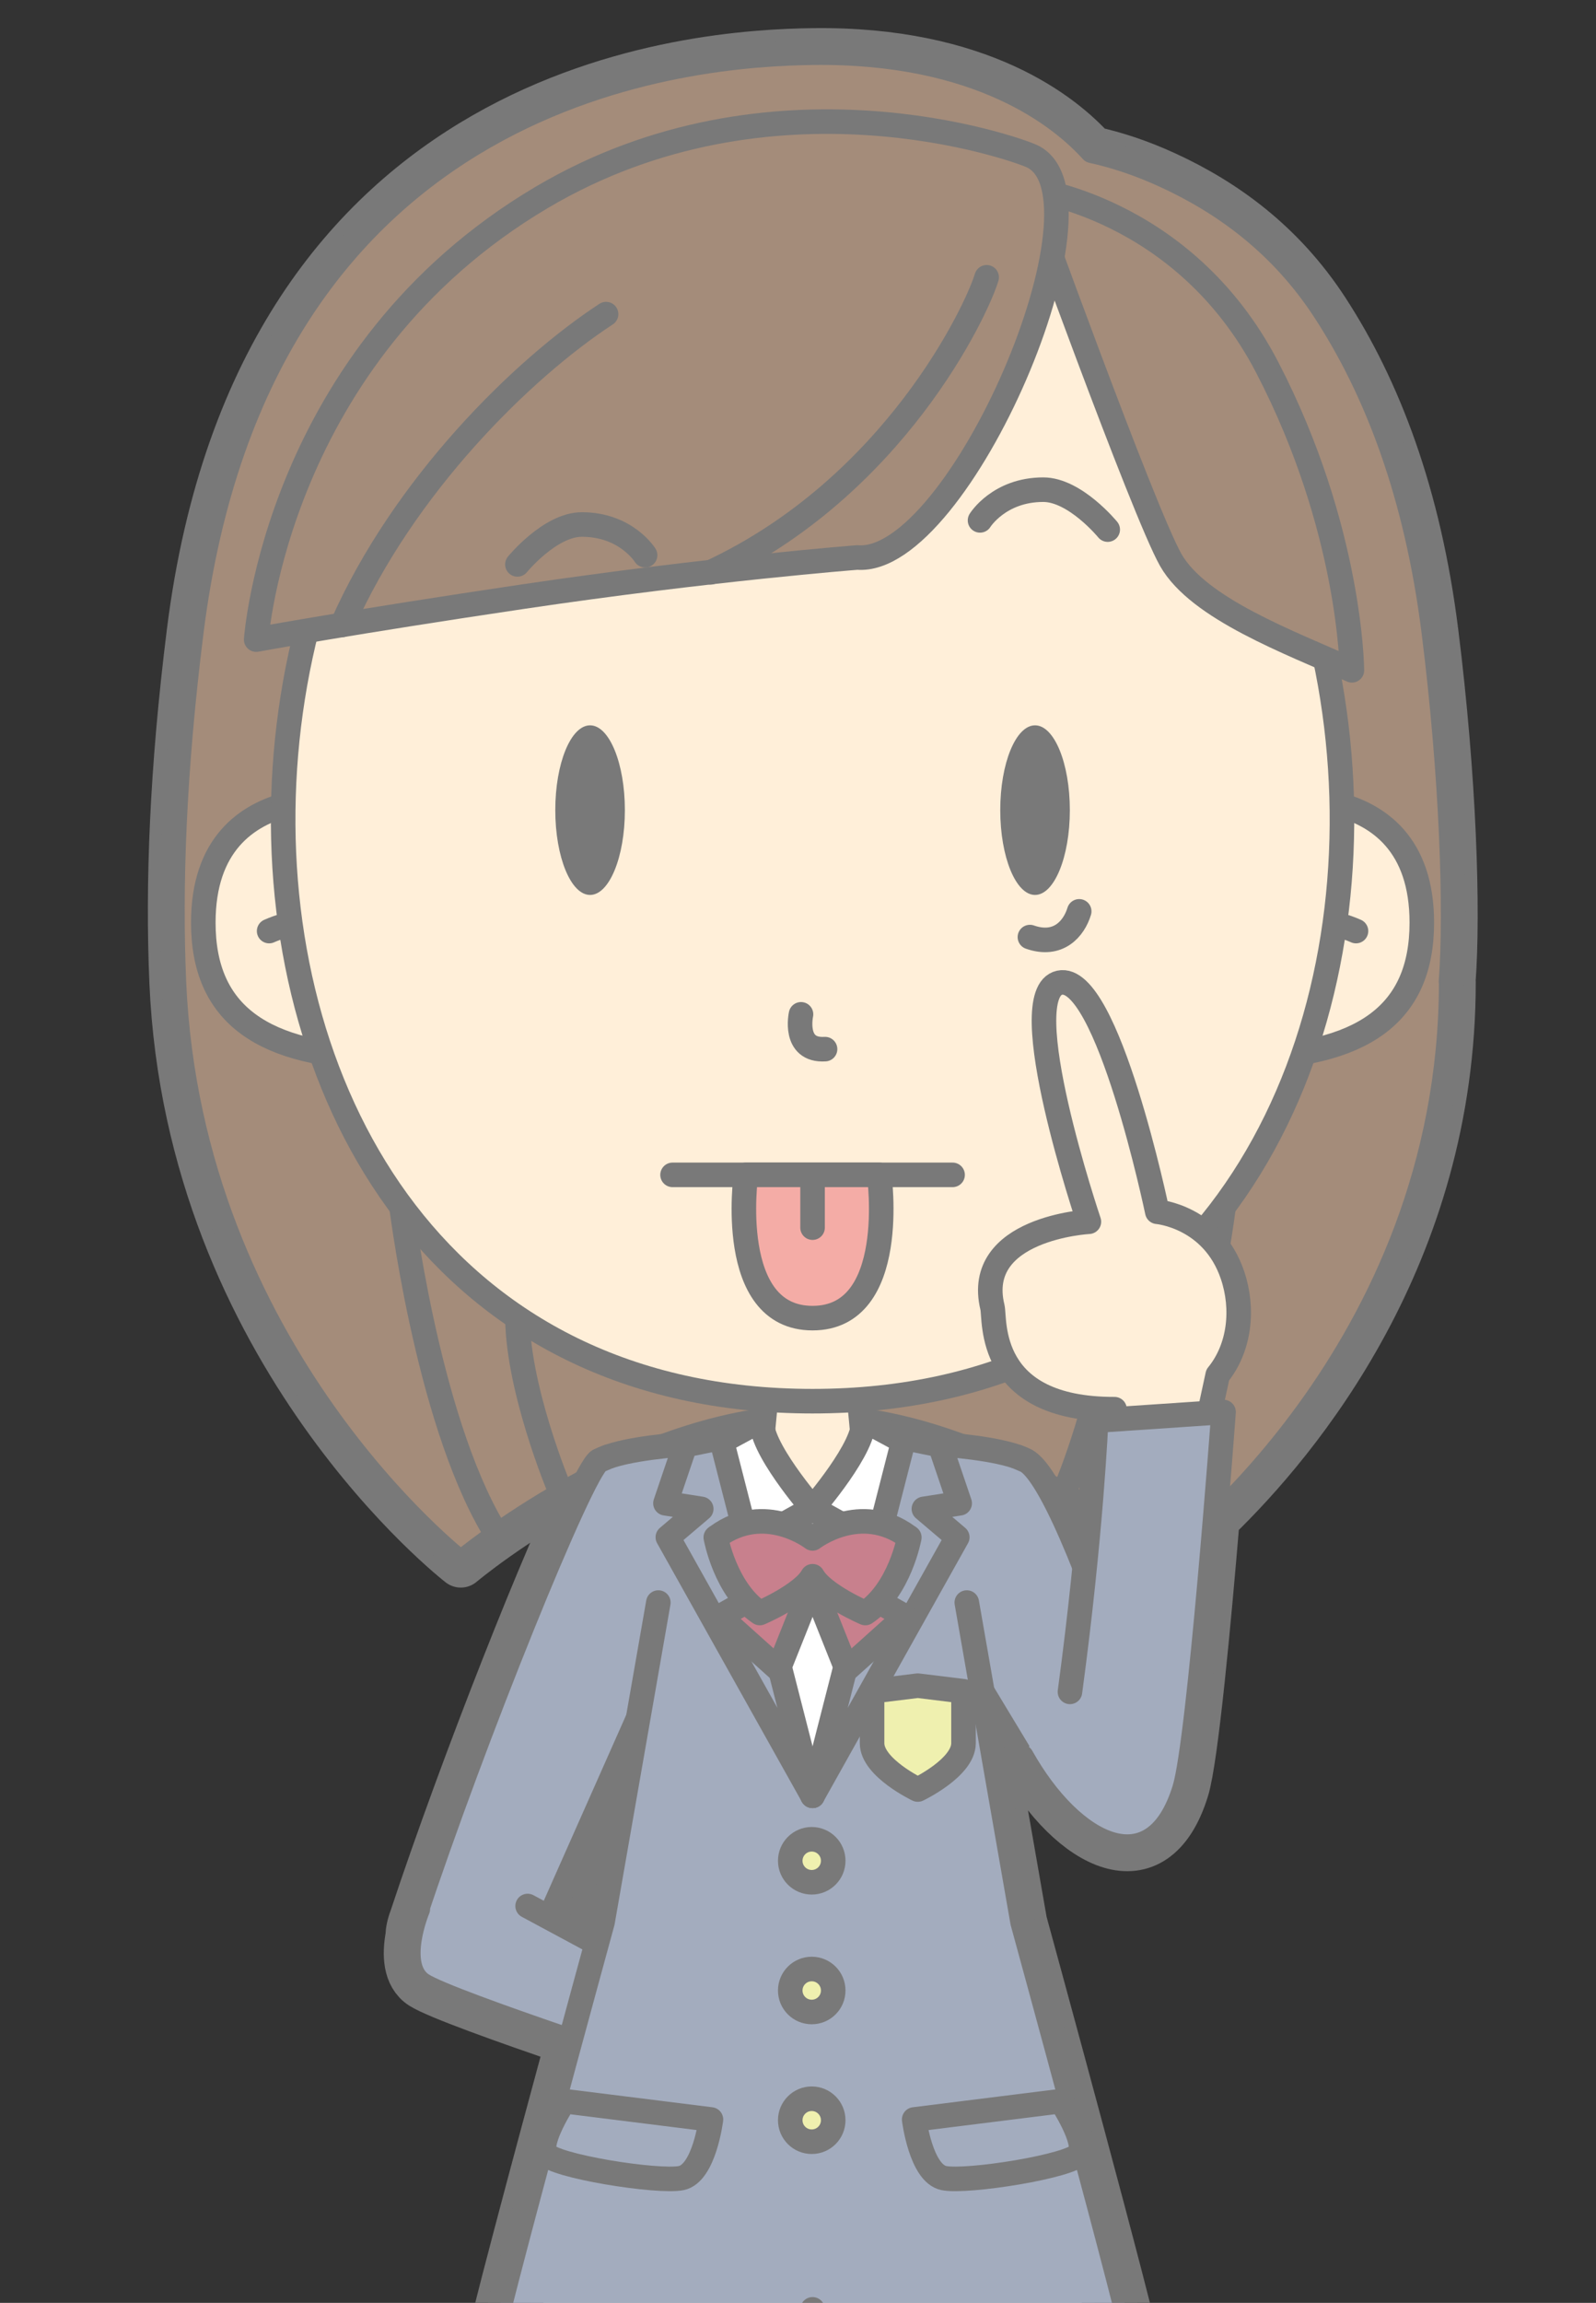 <?xml version="1.0" encoding="UTF-8"?>
<!DOCTYPE svg PUBLIC "-//W3C//DTD SVG 1.1//EN" "http://www.w3.org/Graphics/SVG/1.1/DTD/svg11.dtd">
<svg version="1.1" xmlns="http://www.w3.org/2000/svg" xmlns:xlink="http://www.w3.org/1999/xlink" x="0" y="0" width="260" height="375" viewBox="0, 0, 260, 375">
  <rect x="0" y="0" width="260" height="375" fill="#333333" stroke="none"/>
  <defs>
    <clipPath id="Clip_1">
      <path d="M266.38,-2.039 L266.38,375.597 L-6.38,375.597 L-6.38,-2.039 L266.38,-2.039 z"/>
    </clipPath>
  </defs>
  <g id="Layer_1">
    <g clip-path="url(#Clip_1)">
      <path d="M89.539,312.306 L103.954,279.815 L98.155,313.01 C98.155,313.01 97.81,314.269 97.218,316.437 z M177.561,245.947 C177.328,248.701 177.046,251.786 176.705,255.16 C174.167,248.793 172.138,244.558 170.52,241.856 C173.065,243.23 175.431,244.619 177.561,245.947 M151.807,235.062 L147.292,234.151 L147.145,234.722 L140.974,231.386 C146.355,232.186 151.608,233.656 156.555,235.486 C155.017,235.318 153.423,235.177 151.807,235.062 M117.6,234.722 L117.454,234.151 L112.94,235.062 C111.323,235.176 109.727,235.318 108.188,235.486 C113.136,233.655 118.389,232.185 123.772,231.386 z M124.288,232.92 C124.142,232.333 124.087,231.797 124.139,231.327 C124.241,231.312 124.341,231.3 124.442,231.287 z M140.456,232.929 L140.3,231.287 C140.402,231.3 140.505,231.312 140.606,231.327 C140.659,231.799 140.603,232.338 140.456,232.929 M132.372,622.947 C132.372,622.947 132.288,622.936 132.139,622.92 L127.14,496.511 L137.603,496.511 L132.604,622.92 C132.456,622.936 132.372,622.947 132.372,622.947 M192.969,291.303 C194.497,286.324 196.592,263.66 197.953,247.322 C211.376,234.353 236.411,204.228 236.411,159.928 L236.378,159.883 C237.247,148.363 236.548,126.589 233.579,102.917 C230.784,80.624 224.266,63.583 215.766,50.562 C208.717,39.762 199.397,33.007 189.735,28.583 C185.503,26.644 181.553,25.366 177.885,24.562 C172.962,19.107 159.676,8.208 132.372,8.584 C113.575,8.842 42.389,13.42 31.163,102.917 C28.358,125.291 27.645,144.041 28.333,159.928 C30.95,220.453 75.067,254.524 75.067,254.524 C75.067,254.524 83.262,247.62 95.363,241.248 C89.652,252.244 75.665,287.502 67.418,312.429 C67.001,313.504 66.81,314.472 66.78,315.359 C66.272,318.197 66.302,321.614 68.799,323.218 C71.221,324.776 82.552,328.819 92.889,332.347 C87.429,352.488 79.685,381.342 79.706,382.918 C79.713,383.431 81.303,383.955 83.833,384.461 C82.627,389.093 81.552,393.627 80.736,397.761 C76.328,420.093 63.236,496.511 63.236,496.511 L99.068,496.511 L104.678,534.678 L104.605,534.678 L117.699,623.757 C113.694,624.749 109.758,626.586 107.202,629.919 C105.476,632.169 104.603,633.949 104.213,635.347 L104.208,635.35 C101.214,640.782 103.496,643.039 103.496,643.039 L132.372,642.789 L161.248,643.039 C161.248,643.039 163.53,640.782 160.536,635.35 L160.531,635.347 C160.14,633.949 159.267,632.169 157.542,629.919 C154.985,626.586 151.05,624.749 147.045,623.757 L160.138,534.678 L160.065,534.678 L165.675,496.511 L201.508,496.511 C201.508,496.511 188.416,420.093 184.008,397.761 C183.191,393.627 182.117,389.093 180.911,384.461 C183.44,383.955 185.031,383.431 185.038,382.918 C185.069,380.485 166.589,313.01 166.589,313.01 L160.04,275.513 L166.418,286.071 C174.667,300.786 187.991,307.522 192.969,291.303" fill="#797979"/>
      <path d="M89.539,312.306 L103.954,279.815 L98.155,313.01 C98.155,313.01 97.81,314.269 97.218,316.437 L89.539,312.306 z M177.561,245.947 C177.328,248.701 177.046,251.786 176.705,255.16 C174.167,248.793 172.138,244.558 170.52,241.856 C173.065,243.23 175.431,244.619 177.561,245.947 z M151.807,235.062 L147.292,234.151 L147.145,234.722 L140.974,231.386 C146.355,232.186 151.608,233.656 156.555,235.486 C155.017,235.318 153.423,235.177 151.807,235.062 z M117.6,234.722 L117.454,234.151 L112.94,235.062 C111.323,235.176 109.727,235.318 108.188,235.486 C113.136,233.655 118.389,232.185 123.772,231.386 L117.6,234.722 z M124.288,232.92 C124.142,232.333 124.087,231.797 124.139,231.327 C124.241,231.312 124.341,231.3 124.442,231.287 L124.288,232.92 z M140.456,232.929 L140.3,231.287 C140.402,231.3 140.505,231.312 140.606,231.327 C140.659,231.799 140.603,232.338 140.456,232.929 z M132.372,622.947 C132.372,622.947 132.288,622.936 132.139,622.92 L127.14,496.511 L137.603,496.511 L132.604,622.92 C132.456,622.936 132.372,622.947 132.372,622.947 z M192.969,291.303 C194.497,286.324 196.592,263.66 197.953,247.322 C211.376,234.353 236.411,204.228 236.411,159.928 L236.378,159.883 C237.247,148.363 236.548,126.589 233.579,102.917 C230.784,80.624 224.266,63.583 215.766,50.562 C208.717,39.762 199.397,33.007 189.735,28.583 C185.503,26.644 181.553,25.366 177.885,24.562 C172.962,19.107 159.676,8.208 132.372,8.584 C113.575,8.842 42.389,13.42 31.163,102.917 C28.358,125.291 27.645,144.041 28.333,159.928 C30.95,220.453 75.067,254.524 75.067,254.524 C75.067,254.524 83.262,247.62 95.363,241.248 C89.652,252.244 75.665,287.502 67.418,312.429 C67.001,313.504 66.81,314.472 66.78,315.359 C66.272,318.197 66.302,321.614 68.799,323.218 C71.221,324.776 82.552,328.819 92.889,332.347 C87.429,352.488 79.685,381.342 79.706,382.918 C79.713,383.431 81.303,383.955 83.833,384.461 C82.627,389.093 81.552,393.627 80.736,397.761 C76.328,420.093 63.236,496.511 63.236,496.511 L99.068,496.511 L104.678,534.678 L104.605,534.678 L117.699,623.757 C113.694,624.749 109.758,626.586 107.202,629.919 C105.476,632.169 104.603,633.949 104.213,635.347 L104.208,635.35 C101.214,640.782 103.496,643.039 103.496,643.039 L132.372,642.789 L161.248,643.039 C161.248,643.039 163.53,640.782 160.536,635.35 L160.531,635.347 C160.14,633.949 159.267,632.169 157.542,629.919 C154.985,626.586 151.05,624.749 147.045,623.757 L160.138,534.678 L160.065,534.678 L165.675,496.511 L201.508,496.511 C201.508,496.511 188.416,420.093 184.008,397.761 C183.191,393.627 182.117,389.093 180.911,384.461 C183.44,383.955 185.031,383.431 185.038,382.918 C185.069,380.485 166.589,313.01 166.589,313.01 L160.04,275.513 L166.418,286.071 C174.667,300.786 187.991,307.522 192.969,291.303 z" fill-opacity="0" stroke="#797979" stroke-width="8" stroke-linecap="round" stroke-linejoin="round"/>
      <path d="M233.579,102.917 C230.784,80.624 224.266,63.583 215.766,50.562 C208.717,39.762 199.397,33.007 189.735,28.583 C185.503,26.644 181.553,25.366 177.885,24.562 C172.962,19.107 159.676,8.208 132.372,8.584 C113.575,8.842 42.389,13.42 31.163,102.917 C28.358,125.291 27.645,144.041 28.333,159.928 C30.95,220.453 75.067,254.524 75.067,254.524 C75.067,254.524 103.293,230.722 132.372,230.722 C161.45,230.722 189.676,254.524 189.676,254.524 C189.676,254.524 236.411,220.453 236.411,159.928 L236.378,159.883 C237.247,148.363 236.548,126.589 233.579,102.917" fill="#A48C7A"/>
      <path d="M233.579,102.917 C230.784,80.624 224.266,63.583 215.766,50.562 C208.717,39.762 199.397,33.007 189.735,28.583 C185.503,26.644 181.553,25.366 177.885,24.562 C172.962,19.107 159.676,8.208 132.372,8.584 C113.575,8.842 42.389,13.42 31.163,102.917 C28.358,125.291 27.645,144.041 28.333,159.928 C30.95,220.453 75.067,254.524 75.067,254.524 C75.067,254.524 103.293,230.722 132.372,230.722 C161.45,230.722 189.676,254.524 189.676,254.524 C189.676,254.524 236.411,220.453 236.411,159.928 L236.378,159.883 C237.247,148.363 236.548,126.589 233.579,102.917 z" fill-opacity="0" stroke="#797979" stroke-width="4" stroke-linecap="round" stroke-linejoin="round"/>
      <path d="M91.229,242.69 C91.229,242.69 83.964,225.473 84.304,213.49" fill="#A48C7A"/>
      <path d="M91.229,242.69 C91.229,242.69 83.964,225.473 84.304,213.49" fill-opacity="0" stroke="#797979" stroke-width="4" stroke-linecap="round" stroke-linejoin="round"/>
      <path d="M65.234,195.185 C65.234,195.185 69.389,230.436 80.336,248.912" fill="#A48C7A"/>
      <path d="M65.234,195.185 C65.234,195.185 69.389,230.436 80.336,248.912" fill-opacity="0" stroke="#797979" stroke-width="4" stroke-linecap="round" stroke-linejoin="round"/>
      <path d="M173.513,242.69 C173.513,242.69 180.779,225.473 180.438,213.49" fill="#A48C7A"/>
      <path d="M173.513,242.69 C173.513,242.69 180.779,225.473 180.438,213.49" fill-opacity="0" stroke="#797979" stroke-width="4" stroke-linecap="round" stroke-linejoin="round"/>
      <path d="M199.508,195.185 C199.508,195.185 195.353,230.436 184.407,248.912" fill="#A48C7A"/>
      <path d="M199.508,195.185 C199.508,195.185 195.353,230.436 184.407,248.912" fill-opacity="0" stroke="#797979" stroke-width="4" stroke-linecap="round" stroke-linejoin="round"/>
      <path d="M167.198,237.875 C161.515,234.793 142.079,234.531 134.991,234.541 C133.368,234.544 132.395,234.56 132.372,234.56 C132.348,234.56 131.374,234.544 129.752,234.541 C122.664,234.531 103.227,234.793 97.545,237.875 C97.202,238.061 96.124,240.361 96.124,240.361 C96.059,247.068 107.255,271.562 107.255,271.562 L157.489,271.562 C157.489,271.562 168.683,247.068 168.62,240.361 C168.62,240.361 167.542,238.061 167.198,237.875" fill="#A3ACBE"/>
      <path d="M167.198,237.875 C161.515,234.793 142.079,234.531 134.991,234.541 C133.368,234.544 132.395,234.56 132.372,234.56 C132.348,234.56 131.374,234.544 129.752,234.541 C122.664,234.531 103.227,234.793 97.545,237.875 C97.202,238.061 96.124,240.361 96.124,240.361 C96.059,247.068 107.255,271.562 107.255,271.562 L157.489,271.562 C157.489,271.562 168.683,247.068 168.62,240.361 C168.62,240.361 167.542,238.061 167.198,237.875 z" fill-opacity="0" stroke="#797979" stroke-width="4" stroke-linecap="round" stroke-linejoin="round"/>
      <path d="M138.861,216.086 L132.372,211.866 L125.882,216.086 L124.151,234.365 C124.151,234.365 125.594,245.617 132.372,245.617 C139.147,245.617 140.591,234.365 140.591,234.365 z" fill="#FFEFD9"/>
      <path d="M138.861,216.086 L132.372,211.866 L125.882,216.086 L124.151,234.365 C124.151,234.365 125.594,245.617 132.372,245.617 C139.147,245.617 140.591,234.365 140.591,234.365 L138.861,216.086 z" fill-opacity="0" stroke="#797979" stroke-width="4" stroke-linecap="round" stroke-linejoin="round"/>
      <path d="M109.938,266.328 L85.795,320.745 C85.795,320.745 80.652,324.753 74.695,323.079 C69.941,321.742 64.937,318.81 67.418,312.429 C77.129,283.079 94.799,239.399 97.545,237.875 L99.05,237.228" fill="#A3ACBE"/>
      <path d="M109.938,266.328 L85.795,320.745 C85.795,320.745 80.652,324.753 74.695,323.079 C69.941,321.742 64.937,318.81 67.418,312.429 C77.129,283.079 94.799,239.399 97.545,237.875 L99.05,237.228" fill-opacity="0" stroke="#797979" stroke-width="4" stroke-linecap="round" stroke-linejoin="round"/>
      <path d="M68.067,310.861 C68.067,310.861 64.132,320.218 68.799,323.218 C73.466,326.218 111.177,338.44 111.177,338.44 L118.954,328.128 L85.954,310.378" fill="#A3ACBE"/>
      <path d="M68.067,310.861 C68.067,310.861 64.132,320.218 68.799,323.218 C73.466,326.218 111.177,338.44 111.177,338.44 L118.954,328.128 L85.954,310.378" fill-opacity="0" stroke="#797979" stroke-width="4" stroke-linecap="round" stroke-linejoin="round"/>
      <path d="M154.661,266.611 L166.418,286.071 C166.418,286.071 171.56,290.079 177.517,288.405 C182.271,287.068 187.274,284.136 184.795,277.756 C175.084,248.405 169.943,239.399 167.197,237.875 L165.691,237.228" fill="#A3ACBE"/>
      <path d="M154.661,266.611 L166.418,286.071 C166.418,286.071 171.56,290.079 177.517,288.405 C182.271,287.068 187.274,284.136 184.795,277.756 C175.084,248.405 169.943,239.399 167.197,237.875 L165.691,237.228" fill-opacity="0" stroke="#797979" stroke-width="4" stroke-linecap="round" stroke-linejoin="round"/>
      <path d="M184.008,397.761 C179.677,375.826 168.095,342.714 168.095,342.714 L132.372,335.511 L96.648,342.714 C96.648,342.714 85.066,375.826 80.736,397.761 C76.328,420.093 63.236,496.511 63.236,496.511 L201.508,496.511 C201.508,496.511 188.416,420.093 184.008,397.761" fill="#CFCFCF"/>
      <path d="M184.008,397.761 C179.677,375.826 168.095,342.714 168.095,342.714 L132.372,335.511 L96.648,342.714 C96.648,342.714 85.066,375.826 80.736,397.761 C76.328,420.093 63.236,496.511 63.236,496.511 L201.508,496.511 C201.508,496.511 188.416,420.093 184.008,397.761 z" fill-opacity="0" stroke="#797979" stroke-width="4" stroke-linecap="round" stroke-linejoin="round"/>
      <path d="M81.486,496.511 L102.486,377.26 L88.401,496.511 z" fill="#BDBDBD"/>
      <path d="M81.486,496.511 L102.486,377.26 L88.401,496.511 L81.486,496.511 z" fill-opacity="0" stroke="#797979" stroke-width="4" stroke-linecap="round" stroke-linejoin="round"/>
      <path d="M111.72,496.511 L122.654,377.261 L119.236,496.511 z" fill="#BDBDBD"/>
      <path d="M111.72,496.511 L122.654,377.261 L119.236,496.511 L111.72,496.511 z" fill-opacity="0" stroke="#797979" stroke-width="4" stroke-linecap="round" stroke-linejoin="round"/>
      <path d="M183.258,496.511 L162.258,377.26 L176.342,496.511 z" fill="#BDBDBD"/>
      <path d="M183.258,496.511 L162.258,377.26 L176.342,496.511 L183.258,496.511 z" fill-opacity="0" stroke="#797979" stroke-width="4" stroke-linecap="round" stroke-linejoin="round"/>
      <path d="M153.023,496.511 L142.09,377.261 L145.508,496.511 z" fill="#BDBDBD"/>
      <path d="M153.023,496.511 L142.09,377.261 L145.508,496.511 L153.023,496.511 z" fill-opacity="0" stroke="#797979" stroke-width="4" stroke-linecap="round" stroke-linejoin="round"/>
      <path d="M107.248,260.962 L98.155,313.01 C98.155,313.01 79.675,380.485 79.706,382.918 C79.737,385.35 115.104,388.017 119.44,388.017 C125.826,388.017 129.931,382.304 132.372,376.057 C134.812,382.304 138.918,388.017 145.303,388.017 C149.639,388.017 185.007,385.35 185.038,382.918 C185.069,380.485 166.589,313.01 166.589,313.01 L157.498,260.962" fill="#A3ACBE"/>
      <path d="M107.248,260.962 L98.155,313.01 C98.155,313.01 79.675,380.485 79.706,382.918 C79.737,385.35 115.104,388.017 119.44,388.017 C125.826,388.017 129.931,382.304 132.372,376.057 C134.812,382.304 138.918,388.017 145.303,388.017 C149.639,388.017 185.007,385.35 185.038,382.918 C185.069,380.485 166.589,313.01 166.589,313.01 L157.498,260.962" fill-opacity="0" stroke="#797979" stroke-width="4" stroke-linecap="round" stroke-linejoin="round"/>
      <path d="M132.373,246.089 L114.737,245.511 L132.373,292.436 L150.008,245.511 z" fill="#FFFFFF"/>
      <path d="M132.373,246.089 L114.737,245.511 L132.373,292.436 L150.008,245.511 L132.373,246.089 z" fill-opacity="0" stroke="#797979" stroke-width="4" stroke-linecap="round" stroke-linejoin="round"/>
      <path d="M124.153,231.18 L117.454,234.801 L116.737,254.287 L132.374,245.617 C132.374,245.617 123.456,235.362 124.153,231.18" fill="#FFFFFF"/>
      <path d="M124.153,231.18 L117.454,234.801 L116.737,254.287 L132.374,245.617 C132.374,245.617 123.456,235.362 124.153,231.18 z" fill-opacity="0" stroke="#797979" stroke-width="4" stroke-linecap="round" stroke-linejoin="round"/>
      <path d="M140.592,231.18 L147.292,234.801 L148.008,254.287 L132.372,245.617 C132.372,245.617 141.29,235.362 140.592,231.18" fill="#FFFFFF"/>
      <path d="M140.592,231.18 L147.292,234.801 L148.008,254.287 L132.372,245.617 C132.372,245.617 141.29,235.362 140.592,231.18 z" fill-opacity="0" stroke="#797979" stroke-width="4" stroke-linecap="round" stroke-linejoin="round"/>
      <path d="M132.373,292.436 L117.454,234.151 L111.614,235.33 L108.407,244.795 L114.237,245.708 L108.797,250.326 z" fill="#A3ACBE"/>
      <path d="M132.373,292.436 L117.454,234.151 L111.614,235.33 L108.407,244.795 L114.237,245.708 L108.797,250.326 L132.373,292.436 z" fill-opacity="0" stroke="#797979" stroke-width="4" stroke-linecap="round" stroke-linejoin="round"/>
      <path d="M149.514,274.496 L142.066,275.41 L142.066,283.867 C142.066,287.867 149.514,291.41 149.514,291.41 C149.514,291.41 156.963,287.867 156.963,283.867 L156.963,275.41 z" fill="#EFF0AF"/>
      <path d="M149.514,274.496 L142.066,275.41 L142.066,283.867 C142.066,287.867 149.514,291.41 149.514,291.41 C149.514,291.41 156.963,287.867 156.963,283.867 L156.963,275.41 L149.514,274.496 z" fill-opacity="0" stroke="#797979" stroke-width="4" stroke-linecap="round" stroke-linejoin="round"/>
      <path d="M132.373,292.436 L147.292,234.151 L153.132,235.33 L156.339,244.795 L150.508,245.708 L155.949,250.326 z" fill="#A3ACBE"/>
      <path d="M132.373,292.436 L147.292,234.151 L153.132,235.33 L156.339,244.795 L150.508,245.708 L155.949,250.326 L132.373,292.436 z" fill-opacity="0" stroke="#797979" stroke-width="4" stroke-linecap="round" stroke-linejoin="round"/>
      <path d="M128.135,257.14 L117.257,263.247 L126.817,271.826 L132.29,258.111 z" fill="#C8808D"/>
      <path d="M128.135,257.14 L117.257,263.247 L126.817,271.826 L132.29,258.111 L128.135,257.14 z" fill-opacity="0" stroke="#797979" stroke-width="4" stroke-linecap="round" stroke-linejoin="round"/>
      <path d="M136.611,257.14 L147.489,263.247 L137.928,271.826 L132.456,258.111 z" fill="#C8808D"/>
      <path d="M136.611,257.14 L147.489,263.247 L137.928,271.826 L132.456,258.111 L136.611,257.14 z" fill-opacity="0" stroke="#797979" stroke-width="4" stroke-linecap="round" stroke-linejoin="round"/>
      <path d="M147.911,250.197 C140.169,244.537 132.491,250.427 132.372,250.519 C132.254,250.427 124.575,244.537 116.833,250.197 C116.743,250.247 116.663,250.299 116.608,250.357 C116.608,250.357 118.138,258.874 123.779,262.667 L123.78,262.666 L123.781,262.667 C123.781,262.667 130.699,259.698 132.372,256.677 C134.046,259.698 140.963,262.667 140.963,262.667 L140.964,262.666 L140.966,262.667 C146.605,258.874 148.135,250.357 148.135,250.357 C148.081,250.299 148.002,250.247 147.911,250.197" fill="#C8808D"/>
      <path d="M147.911,250.197 C140.169,244.537 132.491,250.427 132.372,250.519 C132.254,250.427 124.575,244.537 116.833,250.197 C116.743,250.247 116.663,250.299 116.608,250.357 C116.608,250.357 118.138,258.874 123.779,262.667 L123.78,262.666 L123.781,262.667 C123.781,262.667 130.699,259.698 132.372,256.677 C134.046,259.698 140.963,262.667 140.963,262.667 L140.964,262.666 L140.966,262.667 C146.605,258.874 148.135,250.357 148.135,250.357 C148.081,250.299 148.002,250.247 147.911,250.197 z" fill-opacity="0" stroke="#797979" stroke-width="4" stroke-linecap="round" stroke-linejoin="round"/>
      <path d="M135.737,303.011 C135.737,304.945 134.171,306.511 132.237,306.511 C130.303,306.511 128.737,304.945 128.737,303.011 C128.737,301.078 130.303,299.511 132.237,299.511 C134.171,299.511 135.737,301.078 135.737,303.011" fill="#EFF0AF"/>
      <path d="M135.737,303.011 C135.737,304.945 134.171,306.511 132.237,306.511 C130.303,306.511 128.737,304.945 128.737,303.011 C128.737,301.078 130.303,299.511 132.237,299.511 C134.171,299.511 135.737,301.078 135.737,303.011 z" fill-opacity="0" stroke="#797979" stroke-width="4" stroke-linecap="round" stroke-linejoin="round"/>
      <path d="M135.737,324.136 C135.737,326.07 134.171,327.636 132.237,327.636 C130.303,327.636 128.737,326.07 128.737,324.136 C128.737,322.203 130.303,320.636 132.237,320.636 C134.171,320.636 135.737,322.203 135.737,324.136" fill="#EFF0AF"/>
      <path d="M135.737,324.136 C135.737,326.07 134.171,327.636 132.237,327.636 C130.303,327.636 128.737,326.07 128.737,324.136 C128.737,322.203 130.303,320.636 132.237,320.636 C134.171,320.636 135.737,322.203 135.737,324.136 z" fill-opacity="0" stroke="#797979" stroke-width="4" stroke-linecap="round" stroke-linejoin="round"/>
      <path d="M135.737,345.261 C135.737,347.195 134.171,348.761 132.237,348.761 C130.303,348.761 128.737,347.195 128.737,345.261 C128.737,343.328 130.303,341.761 132.237,341.761 C134.171,341.761 135.737,343.328 135.737,345.261" fill="#EFF0AF"/>
      <path d="M135.737,345.261 C135.737,347.195 134.171,348.761 132.237,348.761 C130.303,348.761 128.737,347.195 128.737,345.261 C128.737,343.328 130.303,341.761 132.237,341.761 C134.171,341.761 135.737,343.328 135.737,345.261 z" fill-opacity="0" stroke="#797979" stroke-width="4" stroke-linecap="round" stroke-linejoin="round"/>
      <path d="M91.887,342.148 L115.818,345.138 C115.818,345.138 114.737,353.906 110.987,354.68 C107.237,355.456 89.999,352.721 88.826,350.676 C87.653,348.632 91.887,342.148 91.887,342.148" fill="#A3ACBE"/>
      <path d="M91.887,342.148 L115.818,345.138 C115.818,345.138 114.737,353.906 110.987,354.68 C107.237,355.456 89.999,352.721 88.826,350.676 C87.653,348.632 91.887,342.148 91.887,342.148 z" fill-opacity="0" stroke="#797979" stroke-width="4" stroke-linecap="round" stroke-linejoin="round"/>
      <path d="M172.858,342.148 L148.927,345.138 C148.927,345.138 150.008,353.906 153.758,354.68 C157.508,355.456 174.747,352.721 175.92,350.676 C177.092,348.632 172.858,342.148 172.858,342.148" fill="#A3ACBE"/>
      <path d="M172.858,342.148 L148.927,345.138 C148.927,345.138 150.008,353.906 153.758,354.68 C157.508,355.456 174.747,352.721 175.92,350.676 C177.092,348.632 172.858,342.148 172.858,342.148 z" fill-opacity="0" stroke="#797979" stroke-width="4" stroke-linecap="round" stroke-linejoin="round"/>
      <path d="M61.262,130.604 C61.262,130.604 33.12,124.796 33.12,150.24 C33.12,165.207 42.809,172.003 62.727,172.288" fill="#FFEFD9"/>
      <path d="M61.262,130.604 C61.262,130.604 33.12,124.796 33.12,150.24 C33.12,165.207 42.809,172.003 62.727,172.288" fill-opacity="0" stroke="#797979" stroke-width="4" stroke-linecap="round" stroke-linejoin="round"/>
      <path d="M43.844,151.617 C43.844,151.617 47.534,149.913 51.05,149.934" fill="#FFEFD9"/>
      <path d="M43.844,151.617 C43.844,151.617 47.534,149.913 51.05,149.934" fill-opacity="0" stroke="#797979" stroke-width="4" stroke-linecap="round" stroke-linejoin="round"/>
      <path d="M203.481,130.604 C203.481,130.604 231.624,124.796 231.624,150.24 C231.624,165.207 221.936,172.003 202.018,172.288" fill="#FFEFD9"/>
      <path d="M203.481,130.604 C203.481,130.604 231.624,124.796 231.624,150.24 C231.624,165.207 221.936,172.003 202.018,172.288" fill-opacity="0" stroke="#797979" stroke-width="4" stroke-linecap="round" stroke-linejoin="round"/>
      <path d="M220.901,151.617 C220.901,151.617 217.212,149.913 213.695,149.934" fill="#FFEFD9"/>
      <path d="M220.901,151.617 C220.901,151.617 217.212,149.913 213.695,149.934" fill-opacity="0" stroke="#797979" stroke-width="4" stroke-linecap="round" stroke-linejoin="round"/>
      <path d="M132.372,228.171 C11.612,228.171 23.296,31.223 132.372,31.223 C241.448,31.223 253.132,228.171 132.372,228.171" fill="#FFEFD9"/>
      <path d="M132.372,228.171 C11.612,228.171 23.296,31.223 132.372,31.223 C241.448,31.223 253.132,228.171 132.372,228.171 z" fill-opacity="0" stroke="#797979" stroke-width="4" stroke-linecap="round" stroke-linejoin="round"/>
      <path d="M167.264,30.725 C167.264,30.725 186.204,83.199 190.719,91.176 C195.235,99.154 210.235,104.654 220.235,109.154 C220.235,109.154 220.12,86.183 206.44,59.83 C192.76,33.476 167.264,30.725 167.264,30.725" fill="#A48C7A"/>
      <path d="M167.264,30.725 C167.264,30.725 186.204,83.199 190.719,91.176 C195.235,99.154 210.235,104.654 220.235,109.154 C220.235,109.154 220.12,86.183 206.44,59.83 C192.76,33.476 167.264,30.725 167.264,30.725 z" fill-opacity="0" stroke="#797979" stroke-width="4" stroke-linecap="round" stroke-linejoin="round"/>
      <path d="M168.089,25.426 C182.089,31.925 156.235,92.154 139.659,90.784 C139.659,90.784 115.692,92.633 85.235,97.154 C57.331,101.296 41.735,104.154 41.735,104.154 C41.735,104.154 44.94,57.781 88.235,32.154 C125.721,9.966 165.442,24.198 168.089,25.426" fill="#A48C7A"/>
      <path d="M168.089,25.426 C182.089,31.925 156.235,92.154 139.659,90.784 C139.659,90.784 115.692,92.633 85.235,97.154 C57.331,101.296 41.735,104.154 41.735,104.154 C41.735,104.154 44.94,57.781 88.235,32.154 C125.721,9.966 165.442,24.198 168.089,25.426 z" fill-opacity="0" stroke="#797979" stroke-width="4" stroke-linecap="round" stroke-linejoin="round"/>
      <path d="M160.735,45.154 C159.118,50.563 145.698,79.222 115.757,93.198" fill="#A48C7A"/>
      <path d="M160.735,45.154 C159.118,50.563 145.698,79.222 115.757,93.198" fill-opacity="0" stroke="#797979" stroke-width="4" stroke-linecap="round" stroke-linejoin="round"/>
      <path d="M98.735,51.154 C85.046,60.106 65.735,79.154 55.753,101.755" fill="#A48C7A"/>
      <path d="M98.735,51.154 C85.046,60.106 65.735,79.154 55.753,101.755" fill-opacity="0" stroke="#797979" stroke-width="4" stroke-linecap="round" stroke-linejoin="round"/>
      <path d="M130.489,165.175 C130.489,165.175 129.155,171.175 134.407,170.842" fill-opacity="0" stroke="#797979" stroke-width="4" stroke-linecap="round" stroke-linejoin="round"/>
      <path d="M159.654,84.74 C159.654,84.74 162.742,79.74 169.955,79.74 C175.142,79.74 180.455,86.24 180.455,86.24" fill-opacity="0" stroke="#797979" stroke-width="4" stroke-linecap="round" stroke-linejoin="round"/>
      <path d="M174.285,131.924 C174.285,139.551 171.748,145.734 168.617,145.734 C165.486,145.734 162.949,139.551 162.949,131.924 C162.949,124.298 165.486,118.115 168.617,118.115 C171.748,118.115 174.285,124.298 174.285,131.924" fill="#797979"/>
      <path d="M90.46,131.924 C90.46,139.551 92.997,145.734 96.128,145.734 C99.258,145.734 101.796,139.551 101.796,131.924 C101.796,124.298 99.258,118.115 96.128,118.115 C92.997,118.115 90.46,124.298 90.46,131.924" fill="#797979"/>
      <path d="M105.091,90.41 C105.091,90.41 102.003,85.41 94.79,85.41 C89.602,85.41 84.29,91.91 84.29,91.91" fill-opacity="0" stroke="#797979" stroke-width="4" stroke-linecap="round" stroke-linejoin="round"/>
      <path d="M109.563,191.317 L155.182,191.317" fill="#F4ACA6"/>
      <path d="M109.563,191.317 L155.182,191.317" fill-opacity="0" stroke="#797979" stroke-width="4" stroke-linecap="round" stroke-linejoin="round"/>
      <path d="M196.263,233.649 L198.371,223.913 C201.986,219.478 202.638,213.138 200.791,207.662 C197.555,198.07 188.533,197.328 188.533,197.328 C188.533,197.328 180.389,158.303 172.613,160.027 C164.837,161.751 177.389,198.948 177.389,198.948 C177.389,198.948 158.55,199.966 161.675,212.876 C162.162,214.887 160.526,229.528 181.564,229.474 L182.263,235.649" fill="#FFEFD9"/>
      <path d="M196.263,233.649 L198.371,223.913 C201.986,219.478 202.638,213.138 200.791,207.662 C197.555,198.07 188.533,197.328 188.533,197.328 C188.533,197.328 180.389,158.303 172.613,160.027 C164.837,161.751 177.389,198.948 177.389,198.948 C177.389,198.948 158.55,199.966 161.675,212.876 C162.162,214.887 160.526,229.528 181.564,229.474 L182.263,235.649" fill-opacity="0" stroke="#797979" stroke-width="4" stroke-linecap="round" stroke-linejoin="round"/>
      <path d="M174.303,275.507 C177.794,249.696 178.566,231.333 178.566,231.333 L199.325,229.936 C199.325,229.936 195.417,283.325 192.969,291.303 C187.991,307.522 174.667,300.786 166.418,286.071" fill="#A3ACBE"/>
      <path d="M174.303,275.507 C177.794,249.696 178.566,231.333 178.566,231.333 L199.325,229.936 C199.325,229.936 195.417,283.325 192.969,291.303 C187.991,307.522 174.667,300.786 166.418,286.071" fill-opacity="0" stroke="#797979" stroke-width="4" stroke-linecap="round" stroke-linejoin="round"/>
      <path d="M143.229,191.317 L121.514,191.317 C121.514,191.317 118.229,214.647 132.372,214.647 C146.514,214.647 143.229,191.317 143.229,191.317" fill="#F4ACA6"/>
      <path d="M143.229,191.317 L121.514,191.317 C121.514,191.317 118.229,214.647 132.372,214.647 C146.514,214.647 143.229,191.317 143.229,191.317 z" fill-opacity="0" stroke="#797979" stroke-width="4" stroke-linecap="round" stroke-linejoin="round"/>
      <path d="M132.372,192.745 L132.372,199.912" fill="#F4ACA6"/>
      <path d="M132.372,192.745 L132.372,199.912" fill-opacity="0" stroke="#797979" stroke-width="4" stroke-linecap="round" stroke-linejoin="round"/>
      <path d="M175.81,148.406 C174.963,151.192 172.436,154.226 167.78,152.596" fill="#FFEFD9"/>
      <path d="M175.81,148.406 C174.963,151.192 172.436,154.226 167.78,152.596" fill-opacity="0" stroke="#797979" stroke-width="4" stroke-linecap="round" stroke-linejoin="round"/>
    </g>
  </g>
</svg>
